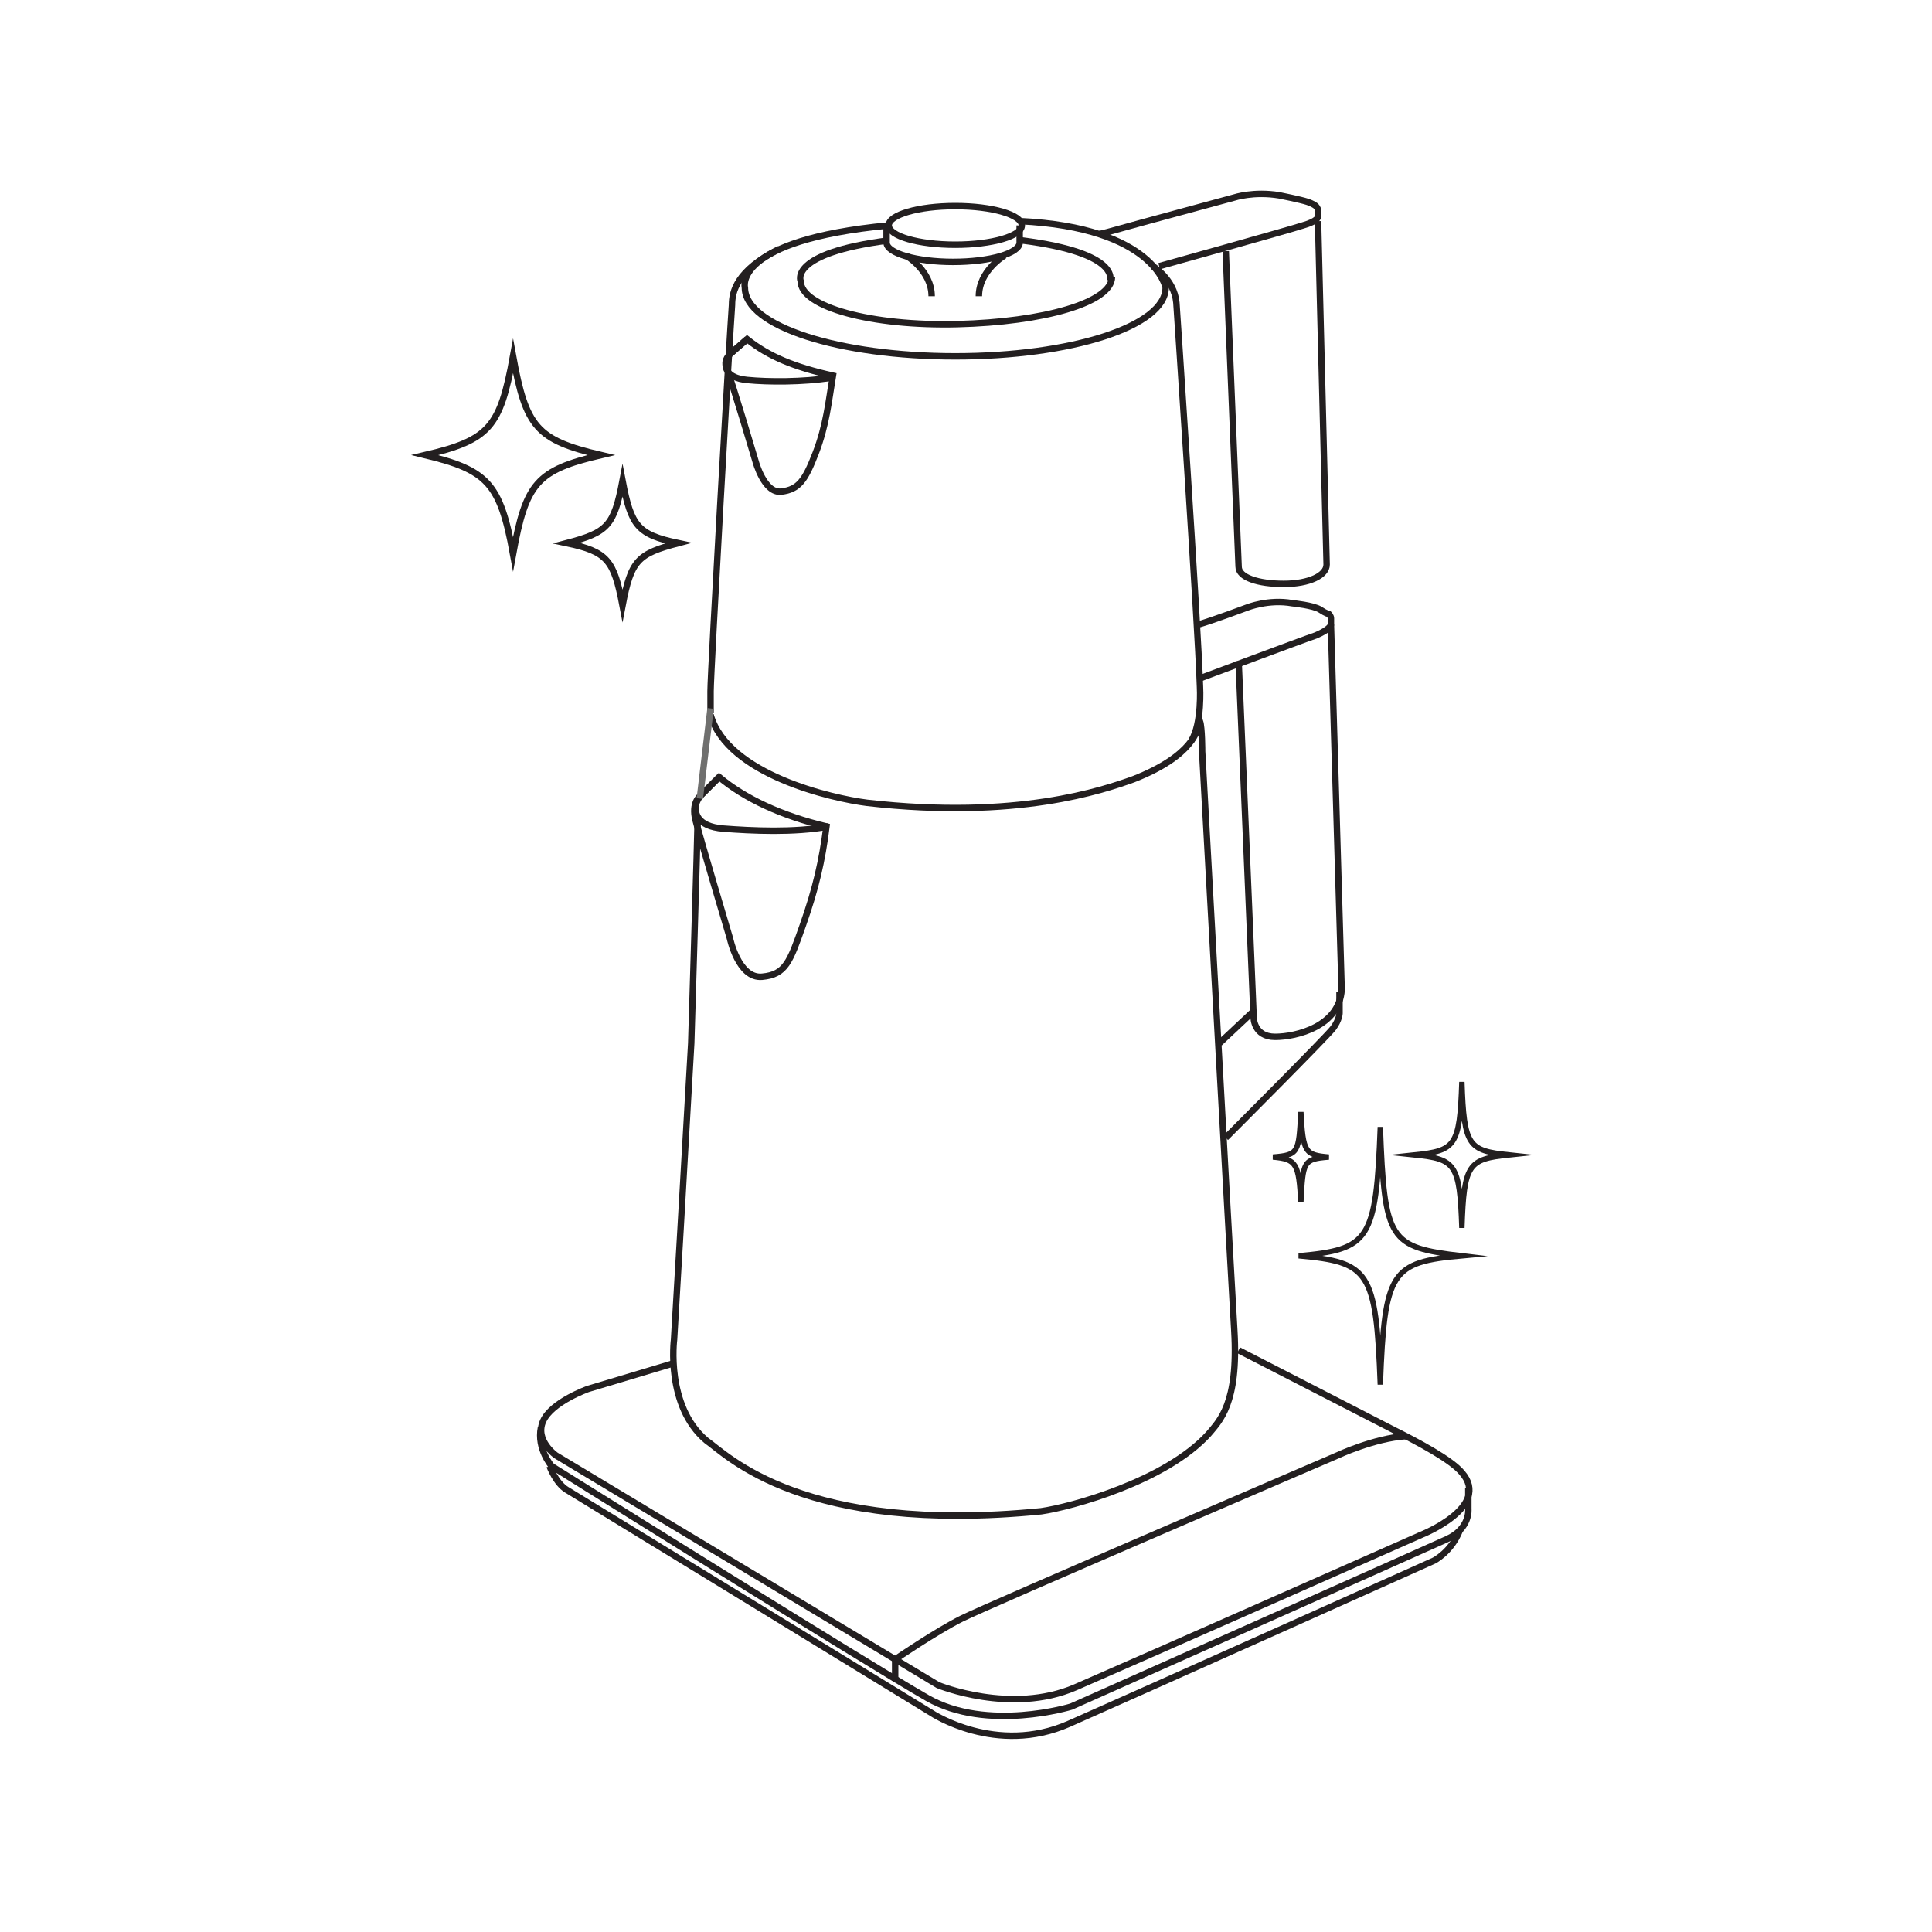 <?xml version="1.0" encoding="utf-8"?>
<!-- Generator: Adobe Illustrator 27.4.0, SVG Export Plug-In . SVG Version: 6.00 Build 0)  -->
<svg version="1.1" id="Layer_1" xmlns="http://www.w3.org/2000/svg" xmlns:xlink="http://www.w3.org/1999/xlink" x="0px" y="0px"
	 viewBox="0 0 90 90" style="enable-background:new 0 0 90 90;" xml:space="preserve">
<style type="text/css">
	.st0{fill:none;stroke:#231F20;stroke-width:0.3;stroke-miterlimit:10;}
	.st1{fill:none;stroke:#6F6F6E;stroke-width:0.3;stroke-miterlimit:10;}
	.st2{fill:none;stroke:#231F20;stroke-width:0.25;stroke-miterlimit:10;}
</style>
<g>
	<path class="st0" d="M41.4,11.2c-4.7,0.6-4.1,1.9-4.1,1.9c0,1.2,3.3,2.1,7.3,2s7.2-1,7.2-2.2"/>
	<path class="st0" d="M47.6,11.2c4.7,0.6,4.1,1.9,4.1,1.9"/>
</g>
<g>
	<path class="st0" d="M25.6,68.3c0,0,0.3,0.8,0.8,1.1s17,10.4,17,10.4s3,2,6.4,0.5s17-7.6,17-7.6s0.8-0.4,1.2-1.4"/>
	<path class="st0" d="M68.4,69.3v1c0,0,0.1,0.9-1,1.4s-17.5,7.8-17.5,7.8s-3.9,1.2-6.7-0.4S25.7,68.3,25.7,68.3s-0.7-0.8-0.5-1.8"/>
	<path class="st0" d="M57.1,11.7l0.6,14.7c0,0.5,0.9,0.8,2.1,0.8s2-0.4,2-0.9l-0.4-16"/>
	<path class="st0" d="M62.4,46.2v1c0,0,0,0.3-0.3,0.7s-5,5.1-5,5.1"/>
	<line class="st0" x1="56.8" y1="48.6" x2="58.4" y2="47.1"/>
	<path class="st0" d="M57.7,30.8l0.7,16.6c0,0,0,0.9,1,0.9s3-0.5,3.1-2.2L62,29.1"/>
	<path class="st0" d="M55.8,29.1c0.7-0.2,2.3-0.8,2.3-0.8s1-0.4,2.1-0.2c0,0,1,0.1,1.3,0.3s0.4,0.2,0.4,0.2s0.1,0.1,0.1,0.2
		s0,0.3,0,0.3s0,0.2-0.7,0.5c-0.6,0.2-5.4,2-5.4,2"/>
	<path class="st0" d="M51.2,10.9c0,0,0.1,0,0.8-0.2s5.5-1.5,5.5-1.5s0.9-0.3,2.1-0.1c0,0,1,0.2,1.3,0.3s0.4,0.2,0.4,0.2
		s0.1,0.1,0.1,0.2s0,0.3,0,0.3s0,0.2-0.7,0.4c-0.6,0.2-6.7,1.9-6.7,1.9"/>
	<path class="st0" d="M36.3,11.6c-2,1-2.2,2-2.2,2.6c-0.1,1.3-1,17.1-1,18v1"/>
	<path class="st0" d="M55.5,34.5c0.5-0.8,0.4-2.5,0.4-2.5c-0.1-3.1-1.1-17.9-1.1-17.9c-0.1-1.1-1.1-1.7-1.1-1.7"/>
	<path class="st0" d="M31.4,63.5l-4,1.2c0,0-1.7,0.6-2.1,1.5s0.6,1.6,0.6,1.6l17.8,10.7c0,0,3.4,1.4,6.4,0.1s16.1-7.1,16.1-7.1
		s3.3-1.3,1.9-2.9c-0.5-0.6-2-1.4-3.2-2l-7.2-3.7"/>
	<path class="st0" d="M41.7,78.3v-1c0,0,1.9-1.3,3.1-1.9s17.5-7.6,17.5-7.6s1.7-0.8,3.2-0.9"/>
	<path class="st0" d="M32.5,38.2c0,0.5-0.3,10.4-0.3,10.4l-0.5,8.7l-0.3,5.1c0,0-0.4,3.1,1.5,4.7c1,0.7,4.5,4.4,15.6,3.3
		c1.4-0.2,5.8-1.4,7.8-3.6c0.5-0.6,1.4-1.4,1.2-4.8S56,35,56,35s0-1.1-0.1-1.4c-0.1,0.4-0.3,1.6-3.1,2.7c-1.4,0.5-5.4,1.9-12.4,1.1
		c-1.6-0.2-6.5-1.3-7.3-4.1"/>
	<path class="st0" d="M33.5,36.2l-0.9,0.9c0,0-0.4,0.3-0.2,1.1s1.6,5.5,1.6,5.5s0.4,1.9,1.5,1.8s1.3-0.7,1.9-2.4s0.9-3,1.1-4.6
		C36.4,38,34.7,37.2,33.5,36.2L33.5,36.2z"/>
	<path class="st0" d="M33.5,36.2l-0.9,0.9c0,0-0.2,0.3-0.2,0.5s0,0.9,1.3,1s3.3,0.2,4.9-0.1"/>
	<path class="st0" d="M34.8,15.8L34,16.5c0,0-0.3,0.3-0.1,0.8s1.3,4.2,1.3,4.2s0.4,1.5,1.2,1.4s1.1-0.5,1.6-1.8s0.6-2.4,0.8-3.6
		C37,17.1,35.8,16.6,34.8,15.8z"/>
	<path class="st0" d="M34.8,15.8L34,16.5c0,0-0.2,0.2-0.2,0.4s0,0.7,1,0.8s2.6,0.1,3.9-0.1"/>
	<path class="st0" d="M41.4,10.5c-7.3,0.7-6.7,2.9-6.7,2.9c0,1.8,4.4,3.2,9.8,3.2s9.8-1.4,9.8-3.2c0,0-0.5-2.8-6.8-3.1"/>
	<g>
		<path class="st0" d="M42.2,11.9c0,0,1.2,0.7,1.2,1.9"/>
		<path class="st0" d="M46.8,11.9c0,0-1.2,0.7-1.2,1.9"/>
	</g>
	<path class="st0" d="M47.5,10.5v0.8c0,0.5-1.4,0.9-3.1,0.9s-3.1-0.4-3.1-0.9v-0.8"/>
	<ellipse class="st0" cx="44.5" cy="10.5" rx="3.1" ry="0.9"/>
</g>
<line class="st1" x1="32.6" y1="37.2" x2="33.1" y2="33"/>
<g>
	<path class="st2" d="M68.1,58.5c-3.3,0.3-3.6,0.7-3.8,6c0,0,0,0,0,0c-0.2-5.3-0.5-5.7-3.8-6c0,0,0,0,0,0c3.3-0.3,3.6-0.7,3.8-6
		c0,0,0,0,0,0C64.5,57.8,64.7,58.1,68.1,58.5C68.1,58.5,68.1,58.5,68.1,58.5z"/>
	<path class="st2" d="M70.3,53.8c-1.9,0.2-2.1,0.4-2.2,3.4c0,0,0,0,0,0c-0.1-3-0.3-3.2-2.2-3.4c0,0,0,0,0,0c1.9-0.2,2.1-0.4,2.2-3.4
		c0,0,0,0,0,0C68.2,53.4,68.4,53.6,70.3,53.8C70.3,53.8,70.3,53.8,70.3,53.8z"/>
	<path class="st2" d="M61.9,53.9c-1.2,0.1-1.2,0.2-1.3,2.1h0c-0.1-1.8-0.2-2-1.3-2.1v0c1.2-0.1,1.2-0.2,1.3-2.1h0
		C60.7,53.7,60.8,53.8,61.9,53.9L61.9,53.9z"/>
</g>
<g>
	<path class="st0" d="M28,21.2c-3,0.7-3.5,1.3-4.1,4.6c-0.6-3.3-1.2-3.9-4.1-4.6c3-0.7,3.5-1.3,4.1-4.6C24.5,19.9,25,20.5,28,21.2z"
		/>
	<path class="st0" d="M31.6,25.3c-1.9,0.5-2.2,0.8-2.6,2.9c-0.4-2.1-0.7-2.5-2.6-2.9c1.9-0.5,2.2-0.8,2.6-2.9
		C29.4,24.5,29.7,24.9,31.6,25.3z"/>
</g>
</svg>
